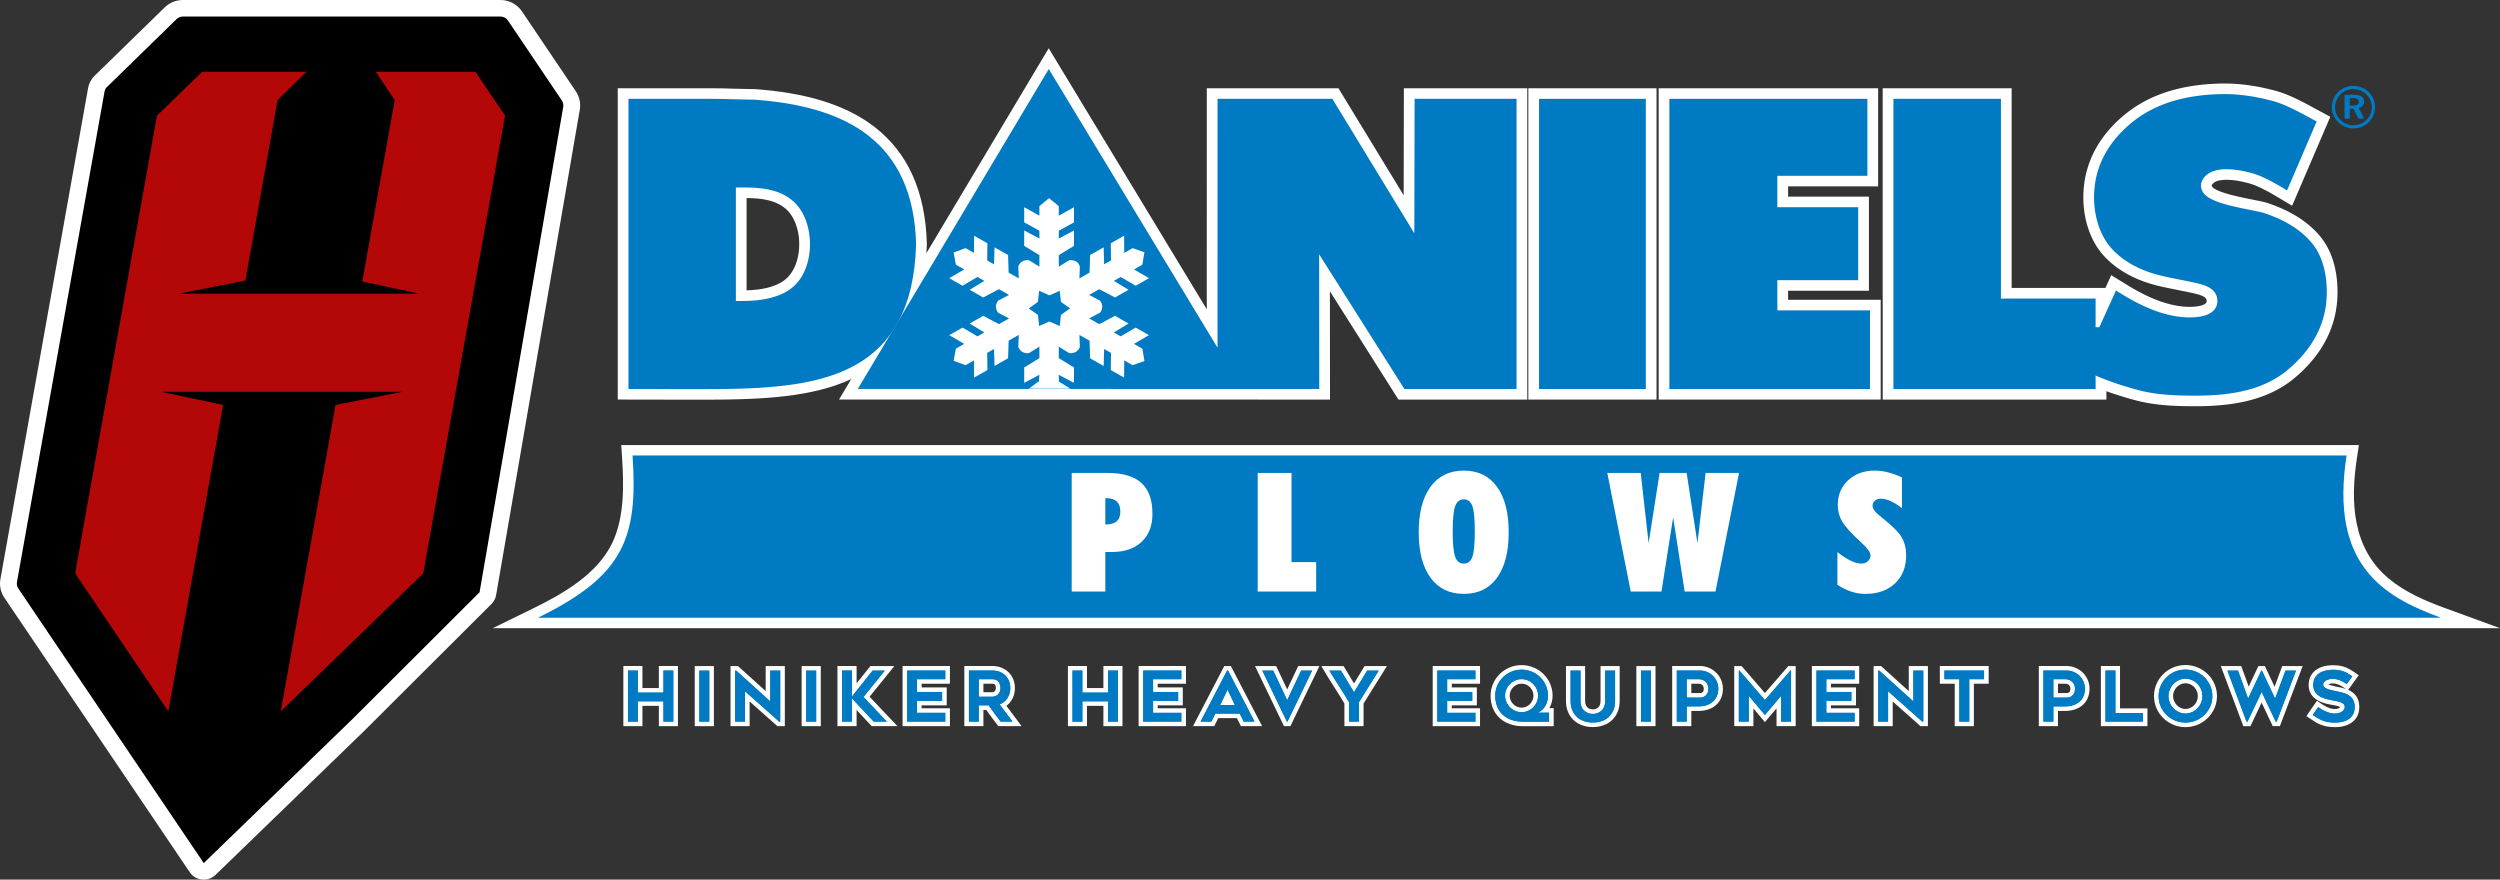 <?xml version="1.0" encoding="UTF-8"?>
<svg id="Layer_1" xmlns="http://www.w3.org/2000/svg" width="540" height="190" version="1.1" viewBox="0 0 540 190">
  <rect x="0" y="0" width="540" height="190" fill="#333333" stroke="none"/>
  <!-- Generator: Adobe Illustrator 29.2.1, SVG Export Plug-In . SVG Version: 2.1.0 Build 116)  -->
  <defs>
    <style>
      .st0, .st1 {
        fill: #007ac3;
      }

      .st2, .st3 {
        fill: #fff;
      }

      .st2, .st1 {
        fill-rule: evenodd;
      }

      .st4 {
        fill: #b40707;
      }
    </style>
  </defs>
  <g>
    <g>
      <polygon class="st0" points="142.811 156.36 142.811 151.974 138.267 151.974 138.267 156.36 135.144 156.36 135.144 144.347 138.267 144.347 138.267 149.11 142.811 149.11 142.811 144.347 145.933 144.347 145.933 156.36 142.811 156.36"/>
      <path class="st3" d="M145.435,144.838v11.031h-2.127v-4.385h-5.539v4.385h-2.127v-11.031h2.127v4.762h5.539v-4.762h2.127M146.431,143.857h-4.119v4.762h-3.547v-4.762h-4.119v12.993h4.119v-4.385h3.547v4.385h4.119v-12.993h0Z"/>
    </g>
    <g>
      <rect class="st0" x="150.562" y="144.362" width="3.138" height="11.997"/>
      <path class="st3" d="M153.202,144.853v11.016h-2.142v-11.016h2.142M154.198,143.872h-4.134v12.978h4.134v-12.978h0Z"/>
    </g>
    <g>
      <polygon class="st0" points="168.105 156.36 161.419 150.417 161.419 156.36 158.297 156.36 158.297 144.362 159.218 144.362 165.886 150.397 165.886 144.362 169.025 144.362 169.025 156.36 168.105 156.36"/>
      <path class="st3" d="M168.526,144.853v11.016h-.23l-7.375-6.556v6.556h-2.127v-11.016h.23l7.36,6.661v-6.661h2.142M169.522,143.872h-4.134v5.408l-5.69-5.15-.286-.259h-1.614v12.978h4.119v-5.33l5.712,5.077.284.253h1.609v-12.978h0Z"/>
    </g>
    <g>
      <rect class="st0" x="173.653" y="144.362" width="3.138" height="11.997"/>
      <path class="st3" d="M176.293,144.853v11.016h-2.142v-11.016h2.142M177.289,143.872h-4.134v12.978h4.134v-12.978h0Z"/>
    </g>
    <g>
      <polygon class="st0" points="188.507 156.36 184.526 152.107 184.526 156.36 181.388 156.36 181.388 144.347 184.526 144.347 184.526 149.024 188.238 144.362 192.145 144.362 187.164 150.524 192.703 156.36 188.507 156.36"/>
      <path class="st3" d="M184.028,144.838v5.606l4.453-5.591h2.632l-4.606,5.697,5.049,5.32h-2.831l-4.698-5.018v5.018h-2.142v-11.031h2.142M185.024,143.857h-4.134v12.993h4.134v-3.488l2.969,3.172.296.316h5.562l-1.567-1.651-4.462-4.701,4.07-5.034,1.287-1.592h-5.183l-.299.376-2.673,3.356v-3.747h0Z"/>
    </g>
    <g>
      <polygon class="st0" points="195.453 156.36 195.453 144.347 204.681 144.347 204.681 147.197 198.576 147.197 198.576 148.974 203.992 148.974 203.992 151.869 198.576 151.869 198.576 153.48 204.681 153.48 204.681 156.36 195.453 156.36"/>
      <path class="st3" d="M204.183,144.838v1.868h-6.105v2.758h5.417v1.914h-5.417v2.592h6.105v1.899h-8.232v-11.031h8.232M205.179,143.857h-10.224v12.993h10.224v-3.861h-6.105v-.63h5.417v-3.876h-5.417v-.796h6.105v-3.83h0Z"/>
    </g>
    <g>
      <path class="st0" d="M215.901,156.36l-.149-.191c-.766-.975-1.574-2.063-2.467-3.321h-1.369v3.512h-3.123v-12.013h5.578c2.563,0,4.354,1.764,4.354,4.288,0,1.6-.774,2.969-2.059,3.706.824,1.069,1.637,2.149,2.438,3.241l.57.778h-3.774ZM214.371,149.998c.495,0,1.231-.363,1.231-1.363,0-.656-.213-1.438-1.231-1.438h-2.455v2.801h2.455Z"/>
      <path class="st3" d="M214.371,144.838c2.28,0,3.856,1.567,3.856,3.797,0,1.658-.918,2.984-2.326,3.527.949,1.22,1.882,2.456,2.8,3.707h-2.555c-.888-1.13-1.76-2.321-2.601-3.511h-2.127v3.511h-2.127v-11.031h5.08M211.418,150.489h2.953c.796,0,1.729-.603,1.729-1.854,0-.633-.23-1.929-1.729-1.929h-2.953v3.783M214.371,143.857h-6.076v12.993h4.119v-3.511h.612c.839,1.177,1.605,2.204,2.332,3.131l.299.381h4.993l-1.142-1.556c-.696-.948-1.408-1.898-2.126-2.835,1.158-.867,1.841-2.245,1.841-3.824,0-2.769-2.041-4.778-4.852-4.778h0ZM212.414,147.687h1.957c.238,0,.733,0,.733.948,0,.863-.703.873-.733.873h-1.957v-1.821h0Z"/>
    </g>
    <g>
      <polygon class="st0" points="238.832 156.36 238.832 151.974 234.289 151.974 234.289 156.36 231.166 156.36 231.166 144.347 234.289 144.347 234.289 149.11 238.832 149.11 238.832 144.347 241.955 144.347 241.955 156.36 238.832 156.36"/>
      <path class="st3" d="M241.457,144.838v11.031h-2.127v-4.385h-5.539v4.385h-2.127v-11.031h2.127v4.762h5.539v-4.762h2.127M242.453,143.857h-4.119v4.762h-3.547v-4.762h-4.119v12.993h4.119v-4.385h3.547v4.385h4.119v-12.993h0Z"/>
    </g>
    <g>
      <polygon class="st0" points="246.441 156.36 246.441 144.347 255.669 144.347 255.669 147.197 249.564 147.197 249.564 148.974 254.981 148.974 254.981 151.869 249.564 151.869 249.564 153.48 255.669 153.48 255.669 156.36 246.441 156.36"/>
      <path class="st3" d="M255.171,144.838v1.868h-6.105v2.758h5.417v1.914h-5.417v2.592h6.105v1.899h-8.232v-11.031h8.232M256.167,143.857h-10.224v12.993h10.224v-3.861h-6.105v-.63h5.417v-3.876h-5.417v-.796h6.105v-3.83h0Z"/>
    </g>
    <g>
      <path class="st0" d="M268.349,156.36l-.872-1.734h-4.659l-.857,1.734h-3.451l6.233-11.997h.823l6.232,11.997h-3.449ZM265.961,151.807l-.809-1.693-.817,1.693h1.626Z"/>
      <path class="st3" d="M265.262,144.853l5.723,11.016h-2.326l-.872-1.733h-5.279l-.857,1.733h-2.326l5.723-11.016h.214M263.548,152.297h3.198l-1.591-3.331-1.607,3.331M265.871,143.872h-1.433l-.277.534-5.723,11.016-.742,1.428h4.577l.273-.552.584-1.182h4.038l.598,1.188.274.545h4.572l-.742-1.428-5.723-11.016-.277-.534h0ZM265.124,151.316l.027-.055.026.055h-.053Z"/>
    </g>
    <g>
      <polygon class="st0" points="277.656 156.36 271.873 144.362 275.336 144.362 278.032 150.079 280.729 144.362 284.207 144.362 278.408 156.36 277.656 156.36"/>
      <path class="st3" d="M283.418,144.853l-5.325,11.016h-.122l-5.31-11.016h2.357l3.014,6.39,3.014-6.39h2.372M284.995,143.872h-4.584l-.268.568-2.111,4.475-2.111-4.475-.268-.568h-4.567l.676,1.402,5.31,11.016.27.56h1.381l.27-.559,5.325-11.016.678-1.403h0Z"/>
    </g>
    <g>
      <path class="st0" d="M290.892,156.36v-4.535c-.678-1.167-1.438-2.358-2.172-3.512-.683-1.072-1.366-2.144-1.998-3.213l-.436-.738h3.643l.145.239c.413.678.839,1.39,1.266,2.105.377.631.756,1.265,1.127,1.877.387-.626.792-1.301,1.191-1.966.426-.711.844-1.408,1.225-2.02l.146-.234h3.66l-.462.746c-.438.708-.995,1.591-1.581,2.521-.916,1.454-1.903,3.02-2.616,4.2v4.53h-3.138Z"/>
      <path class="st3" d="M297.802,144.853c-1.147,1.853-3.106,4.913-4.269,6.842v4.174h-2.142v-4.174c-1.316-2.276-2.892-4.566-4.238-6.842h2.494c.918,1.507,1.898,3.18,2.815,4.672.903-1.417,1.974-3.27,2.846-4.672h2.494M299.576,143.872h-4.826l-.291.468c-.382.614-.802,1.313-1.229,2.025-.252.42-.508.846-.76,1.262-.233-.388-.468-.781-.703-1.173-.427-.715-.853-1.427-1.267-2.106l-.29-.476h-4.791l.872,1.475c.638,1.079,1.334,2.171,2.007,3.228.708,1.112,1.439,2.259,2.096,3.381v4.894h4.134v-4.885c.701-1.155,1.635-2.637,2.539-4.073.587-.932,1.145-1.818,1.585-2.528l.924-1.492h0Z"/>
    </g>
    <g>
      <polygon class="st0" points="309.961 156.36 309.961 144.347 319.189 144.347 319.189 147.197 313.084 147.197 313.084 148.974 318.5 148.974 318.5 151.869 313.084 151.869 313.084 153.48 319.189 153.48 319.189 156.36 309.961 156.36"/>
      <path class="st3" d="M318.691,144.838v1.868h-6.105v2.758h5.417v1.914h-5.417v2.592h6.105v1.899h-8.232v-11.031h8.232M319.687,143.857h-10.224v12.993h10.224v-3.861h-6.105v-.63h5.417v-3.876h-5.417v-.796h6.105v-3.83h0Z"/>
    </g>
    <g>
      <path class="st0" d="M329.026,156.374c-4.834,0-6.557-3.157-6.557-6.112,0-3.369,2.777-6.111,6.19-6.111s6.206,2.742,6.206,6.111c0,1.024-.33,2.255-1.179,3.187h1.408v2.925h-6.068ZM328.66,147.182c-1.663,0-3.068,1.411-3.068,3.081s1.405,3.082,3.068,3.082,3.068-1.411,3.068-3.082c0-1.698-1.376-3.081-3.068-3.081Z"/>
      <path class="st3" d="M328.66,144.642c3.152,0,5.707,2.517,5.707,5.621,0,1.326-.581,2.924-2.157,3.677h2.387v1.944h-5.57c-4.162,0-6.059-2.532-6.059-5.621s2.555-5.621,5.692-5.621M328.66,153.835c1.974,0,3.565-1.643,3.565-3.572,0-1.944-1.591-3.571-3.565-3.571-1.959,0-3.566,1.627-3.566,3.571,0,1.929,1.607,3.572,3.566,3.572M328.66,143.661c-3.688,0-6.688,2.962-6.688,6.602,0,4.011,2.769,6.602,7.055,6.602h6.566v-3.906h-.939c.502-.872.709-1.849.709-2.696,0-3.64-3.007-6.602-6.703-6.602h0ZM328.66,152.854c-1.393,0-2.57-1.186-2.57-2.591s1.177-2.59,2.57-2.59c1.417,0,2.569,1.162,2.569,2.59,0,1.404-1.177,2.591-2.569,2.591h0Z"/>
    </g>
    <g>
      <path class="st0" d="M344.052,156.555c-3.172,0-5.303-2.062-5.303-5.132v-7.061h3.139v7.061c0,2.186,1.802,2.297,2.164,2.297s2.164-.111,2.164-2.297v-7.061h3.139v7.061c0,3.069-2.131,5.132-5.303,5.132Z"/>
      <path class="st3" d="M348.856,144.853v6.57c0,2.818-1.882,4.642-4.804,4.642-2.908,0-4.805-1.824-4.805-4.642v-6.57h2.142v6.57c0,2.216,1.668,2.788,2.663,2.788s2.662-.572,2.662-2.788v-6.57h2.142M349.852,143.872h-4.134v7.551c0,1.677-1.275,1.807-1.666,1.807s-1.667-.13-1.667-1.807v-7.551h-4.134v7.551c0,3.363,2.331,5.623,5.801,5.623s5.8-2.26,5.8-5.623v-7.551h0Z"/>
    </g>
    <g>
      <rect class="st0" x="353.954" y="144.362" width="3.138" height="11.997"/>
      <path class="st3" d="M356.593,144.853v11.016h-2.142v-11.016h2.142M357.589,143.872h-4.134v12.978h4.134v-12.978h0Z"/>
    </g>
    <g>
      <path class="st0" d="M361.689,156.36v-12.013h5.486c2.469,0,4.477,1.977,4.477,4.409,0,2.623-1.895,4.318-4.828,4.318h-1.997v3.286h-3.138ZM367.175,150.194c1.208,0,1.338-1.006,1.338-1.439,0-.775-.539-1.559-1.568-1.559h-2.118v2.997h2.348Z"/>
      <path class="st3" d="M367.175,144.838c2.204,0,3.978,1.748,3.978,3.918,0,2.155-1.453,3.828-4.33,3.828h-2.494v3.285h-2.142v-11.031h4.988M364.329,150.685h2.846c1.285,0,1.836-.934,1.836-1.929,0-1.009-.734-2.05-2.066-2.05h-2.617v3.979M367.175,143.857h-5.984v12.993h4.134v-3.285h1.498c3.236,0,5.326-1.888,5.326-4.809,0-2.701-2.231-4.899-4.974-4.899h0ZM365.325,147.687h1.621c.846,0,1.07.699,1.07,1.069,0,.948-.632.948-.84.948h-1.85v-2.017h0Z"/>
    </g>
    <g>
      <polygon class="st0" points="384.228 156.36 384.228 151.649 381.221 155.205 378.231 151.653 378.231 156.36 375.093 156.36 375.093 144.362 375.959 144.362 381.223 150.456 386.501 144.362 387.366 144.362 387.366 156.36 384.228 156.36"/>
      <path class="st3" d="M386.868,144.853v11.016h-2.142v-5.576l-3.504,4.144-3.489-4.144v5.576h-2.142v-11.016h.137l5.493,6.359,5.508-6.359h.138M387.864,143.872h-1.593l-.298.344-4.75,5.483-4.736-5.482-.298-.345h-1.594v12.978h4.134v-3.837l1.726,2.05.765.909.767-.907,1.743-2.061v3.846h4.134v-12.978h0Z"/>
    </g>
    <g>
      <polygon class="st0" points="391.861 156.36 391.861 144.347 401.089 144.347 401.089 147.197 394.984 147.197 394.984 148.974 400.4 148.974 400.4 151.869 394.984 151.869 394.984 153.48 401.089 153.48 401.089 156.36 391.861 156.36"/>
      <path class="st3" d="M400.591,144.838v1.868h-6.105v2.758h5.417v1.914h-5.417v2.592h6.105v1.899h-8.232v-11.031h8.232M401.587,143.857h-10.224v12.993h10.224v-3.861h-6.105v-.63h5.417v-3.876h-5.417v-.796h6.105v-3.83h0Z"/>
    </g>
    <g>
      <polygon class="st0" points="415.009 156.36 408.324 150.417 408.324 156.36 405.201 156.36 405.201 144.362 406.123 144.362 412.79 150.397 412.79 144.362 415.928 144.362 415.928 156.36 415.009 156.36"/>
      <path class="st3" d="M415.431,144.853v11.016h-.23l-7.375-6.556v6.556h-2.127v-11.016h.23l7.36,6.661v-6.661h2.142M416.427,143.872h-4.134v5.408l-5.69-5.15-.286-.259h-1.614v12.978h4.119v-5.33l5.712,5.077.284.253h1.609v-12.978h0Z"/>
    </g>
    <g>
      <polygon class="st0" points="422.718 156.36 422.718 147.197 419.505 147.197 419.505 144.347 429.055 144.347 429.055 147.197 425.856 147.197 425.856 156.36 422.718 156.36"/>
      <path class="st3" d="M428.557,144.838v1.868h-3.198v9.163h-2.142v-9.163h-3.214v-1.868h8.554M429.553,143.857h-10.546v3.83h3.214v9.163h4.134v-9.163h3.198v-3.83h0Z"/>
    </g>
    <g>
      <path class="st0" d="M440.884,156.36v-12.013h5.487c2.469,0,4.476,1.977,4.476,4.409,0,2.623-1.895,4.318-4.828,4.318h-1.997v3.286h-3.138ZM446.37,150.194c1.207,0,1.337-1.006,1.337-1.439,0-.775-.538-1.559-1.567-1.559h-2.119v2.997h2.349Z"/>
      <path class="st3" d="M446.37,144.838c2.203,0,3.978,1.748,3.978,3.918,0,2.155-1.453,3.828-4.33,3.828h-2.494v3.285h-2.142v-11.031h4.988M443.524,150.685h2.846c1.285,0,1.836-.934,1.836-1.929,0-1.009-.734-2.05-2.066-2.05h-2.617v3.979M446.37,143.857h-5.984v12.993h4.134v-3.285h1.498c3.236,0,5.326-1.888,5.326-4.809,0-2.701-2.231-4.899-4.974-4.899h0ZM444.52,147.687h1.621c.846,0,1.07.699,1.07,1.069,0,.948-.632.948-.84.948h-1.85v-2.017h0Z"/>
    </g>
    <g>
      <polygon class="st0" points="454.288 156.36 454.288 144.347 457.425 144.347 457.425 153.51 463.348 153.51 463.348 156.36 454.288 156.36"/>
      <path class="st3" d="M456.928,144.838v9.163h5.922v1.869h-8.064v-11.031h2.142M457.924,143.857h-4.134v12.993h10.056v-3.831h-5.922v-9.163h0Z"/>
    </g>
    <g>
      <path class="st0" d="M472.058,156.571c-3.472,0-6.298-2.789-6.298-6.217s2.826-6.217,6.298-6.217,6.312,2.789,6.312,6.217-2.831,6.217-6.312,6.217ZM472.058,147.092c-1.721,0-3.175,1.493-3.175,3.262s1.454,3.277,3.175,3.277,3.174-1.501,3.174-3.277-1.453-3.262-3.174-3.262Z"/>
      <path class="st3" d="M472.058,144.627c3.213,0,5.814,2.577,5.814,5.726s-2.601,5.727-5.814,5.727-5.799-2.562-5.799-5.727,2.601-5.726,5.799-5.726M472.058,154.121c2.035,0,3.672-1.763,3.672-3.768,0-1.989-1.637-3.752-3.672-3.752-2.02,0-3.673,1.763-3.673,3.752,0,2.005,1.653,3.768,3.673,3.768M472.058,143.646c-3.747,0-6.795,3.009-6.795,6.707s3.048,6.708,6.795,6.708,6.81-3.009,6.81-6.708-3.055-6.707-6.81-6.707h0ZM472.058,153.14c-1.426,0-2.677-1.302-2.677-2.787,0-1.476,1.251-2.772,2.677-2.772,1.451,0,2.676,1.269,2.676,2.772,0,1.511-1.226,2.787-2.676,2.787h0Z"/>
    </g>
    <g>
      <polygon class="st0" points="484.912 156.374 480.412 144.362 483.758 144.362 485.656 149.602 488.123 144.362 488.898 144.362 491.37 149.624 493.31 144.362 496.656 144.362 492.106 156.36 491.229 156.36 488.515 150.609 485.774 156.374 484.912 156.374"/>
      <path class="st3" d="M495.939,144.853l-4.177,11.016h-.214l-3.03-6.42-3.06,6.435h-.199l-4.131-11.031h2.28l2.188,6.043,2.846-6.043h.138l2.846,6.058,2.234-6.058h2.28M497.374,143.872h-4.413l-.238.646-1.409,3.82-1.831-3.898-.267-.569h-1.41l-.268.568-1.822,3.869-1.371-3.785-.236-.651h-4.411l.494,1.32,4.131,11.031.24.641h1.526l.269-.565,2.155-4.531,2.13,4.513.268.567h1.541l.242-.638,4.178-11.016.502-1.324h0Z"/>
    </g>
    <g>
      <path class="st0" d="M504.362,156.571c-2.504,0-3.7-.809-5.087-1.744l-.409-.276,1.725-2.503.413.285c.888.611,2.069,1.313,3.326,1.313,1.121,0,1.644-.571,1.644-.956,0-.5-1.008-.719-2.13-.919l-.095-.016c-1.371-.234-4.583-.782-4.583-3.796,0-2.784,2.455-3.776,4.752-3.776,1.949,0,2.952.465,4.463,1.506l.41.283-1.769,2.456-.405-.278c-1.051-.719-1.886-1.027-2.792-1.027-.621,0-1.522.29-1.522.745,0,.413,1.128.672,1.875.844l.346.08c.142.034.307.066.487.101,1.433.28,4.101.8,4.101,3.813,0,2.421-1.776,3.866-4.751,3.866Z"/>
      <path class="st3" d="M503.918,144.672c1.882,0,2.8.467,4.177,1.417l-1.194,1.658c-1.056-.723-2.004-1.115-3.075-1.115-.75,0-2.02.362-2.02,1.236,0,.889,1.469,1.13,2.601,1.402,1.285.301,4.208.482,4.208,3.436,0,2.275-1.729,3.376-4.254,3.376-2.326,0-3.397-.708-4.805-1.658l1.163-1.688c1.117.769,2.311,1.402,3.611,1.402,1.377,0,2.142-.754,2.142-1.447,0-.904-1.178-1.16-2.54-1.402-1.316-.226-4.269-.663-4.269-3.331,0-2.592,2.372-3.286,4.254-3.286M503.918,143.691c-3.238,0-5.25,1.635-5.25,4.267,0,3.428,3.63,4.047,4.996,4.28l.098.017c.398.071,1.435.254,1.706.465-.056.13-.376.436-1.137.436-1.118,0-2.212-.655-3.041-1.225l-.828-.57-.567.823-1.163,1.688-.557.808.818.552c1.455.982,2.712,1.83,5.368,1.83,3.238,0,5.25-1.669,5.25-4.356,0-2.114-1.165-3.147-2.399-3.694l.501-.696,1.194-1.658.58-.805-.821-.566c-1.567-1.08-2.677-1.594-4.748-1.594h0ZM502.914,147.831c.198-.108.57-.219.912-.219.796,0,1.545.281,2.507.94l.385.264c-.596-.207-1.173-.32-1.61-.405-.173-.034-.331-.064-.47-.097l-.347-.081c-.388-.09-1.051-.242-1.377-.402h0Z"/>
    </g>
  </g>
  <g>
    <path class="st2" d="M134.186,96.131h375.339l-.4,2.594c-1.472,9.542-1.115,19.665,6.929,26.321,3.457,2.861,7.779,4.734,11.979,6.268l11.967,4.371H106.434l8.742-4.276c6.427-3.143,13.71-7.338,16.976-13.943,2.788-5.637,2.608-12.823,2.196-18.93l-.162-2.405Z"/>
    <path class="st1" d="M136.633,98.386h370.227c-3.619,23.455,7.627,30.387,20.376,35.043H116.194c18.567-9.081,21.642-17.204,20.439-35.043"/>
    <path class="st3" d="M231.486,127.771v-25.615h7.729c3.302,0,5.746.725,7.334,2.168,1.587,1.444,2.378,3.671,2.378,6.678,0,2.551-.773,4.557-2.323,6.024-1.551,1.468-3.673,2.204-6.373,2.204h-1.478v8.541h-7.267ZM238.752,107.612v5.689c1.119-.023,1.934-.257,2.457-.701.523-.449.784-1.15.784-2.108,0-.946-.249-1.665-.748-2.149-.498-.485-1.234-.731-2.207-.731h-.286Z"/>
    <polygon class="st3" points="271.664 127.771 271.664 102.156 278.968 102.156 278.968 121.417 284.294 121.417 284.294 127.771 271.664 127.771"/>
    <path class="st3" d="M306.443,114.979c0-4.235.852-7.51,2.554-9.84,1.708-2.33,4.105-3.491,7.188-3.491s5.46,1.162,7.157,3.485c1.691,2.318,2.536,5.6,2.536,9.846s-.845,7.51-2.529,9.827c-1.685,2.318-4.074,3.474-7.163,3.474s-5.497-1.163-7.194-3.486c-1.696-2.318-2.548-5.593-2.548-9.815M313.783,114.805c0,2.665.177,4.486.535,5.462.352.976.979,1.467,1.867,1.467.882,0,1.496-.485,1.848-1.449.347-.964.524-2.791.524-5.48s-.177-4.522-.524-5.492c-.352-.97-.967-1.455-1.848-1.455-.888,0-1.515.491-1.867,1.473-.359.982-.535,2.809-.535,5.474Z"/>
    <polygon class="st3" points="347.176 102.156 354.394 102.156 356.102 117.315 358.474 102.156 364.317 102.156 366.647 117.315 368.41 102.156 375.628 102.156 370.55 127.771 363.886 127.771 361.393 111.751 358.881 127.771 352.235 127.771 347.176 102.156"/>
    <path class="st3" d="M396.883,119.261c1.034.808,1.989,1.419,2.857,1.844.876.42,1.636.629,2.293.629.583,0,1.058-.168,1.435-.509.37-.342.559-.767.559-1.282,0-.605-.632-1.497-1.891-2.665-.031-.036-.054-.06-.067-.071-2.177-1.977-3.569-3.51-4.19-4.593-.613-1.09-.924-2.264-.924-3.528,0-2.162.748-3.946,2.238-5.342,1.491-1.395,3.406-2.096,5.746-2.096.912,0,1.861.125,2.84.371.985.246,1.994.611,3.04,1.102v6.648c-.87-.676-1.684-1.186-2.444-1.533-.76-.342-1.454-.515-2.086-.515-.547,0-.985.144-1.319.431-.335.281-.499.653-.499,1.114,0,.653.627,1.455,1.873,2.413.097.084.164.144.213.18,2.164,1.707,3.563,3.114,4.208,4.216.638,1.108.961,2.407.961,3.905,0,2.504-.803,4.516-2.408,6.032-1.599,1.515-3.728,2.27-6.379,2.27-1.022,0-2.025-.156-3.01-.474-.985-.317-2-.808-3.046-1.473v-7.073Z"/>
  </g>
  <path class="st2" d="M133.432,86.302V19.066h20.574l2.102.021,2.049.063,5.076.108,1.944.167,1.833.196,1.803.236,1.774.276,1.743.32,1.711.365,1.678.414,1.643.465,1.607.517,1.569.572,1.531.631,1.488.691,1.446.756,1.397.82,1.349.89,1.296.959,1.24,1.031,1.181,1.103,1.116,1.177,1.049,1.249.978,1.323.905,1.395.829,1.468.751,1.537.672,1.608.592,1.678.51,1.745.429,1.814.347,1.884.266,1.954.184,2.026.106,2.203-.135,2.706-.238,2.481-.343,2.361-.451,2.244-.556,2.132-.663,2.021-.769,1.912-.872,1.801-.975,1.693-1.076,1.584-1.171,1.472-1.26,1.361-1.344,1.25-1.42,1.141-1.489,1.034-1.551.93-1.606.833-1.658.742-1.704.654-1.745.574-1.786.501-1.821.431-1.855.37-1.888.312-1.916.261-1.947.214-1.973.172-1.997.135-2.02.103-2.042.074-2.061.05-2.073.03-.413.004-.445.003-.477.003-.509.003-.537.002h-.565s-.59.003-.59.003h-.608l-.627.002h-1.976s-.679-.002-.679-.002h-.686s-.69-.001-.69-.001h-.692s-.689-.002-.689-.002h-.687s-.679-.003-.679-.003h-.671s-.661-.003-.661-.003l-.646-.002h-.63s-.608-.003-.608-.003h-.588s-.566-.002-.566-.002h-.538s-.508-.002-.508-.002h-.475s-.442-.001-.442-.001h-.404l-4.076-.007ZM162.81,62.625l.356-.033.349-.038.343-.042.335-.048.326-.052.318-.057.312-.061.307-.066.298-.07.287-.075.284-.079.275-.083.266-.088.261-.092.255-.097.246-.101.24-.105.229-.108.224-.114.22-.118.208-.12.205-.127.2-.132.187-.132.184-.139.171-.139.349-.313.322-.338.305-.366.282-.392.262-.418.242-.441.219-.464.197-.482.175-.5.153-.515.129-.526.106-.54.084-.548.06-.554.036-.557.014-.562-.009-.562-.033-.559-.056-.556-.08-.551-.102-.541-.125-.533-.146-.519-.171-.506-.191-.489-.212-.469-.234-.451-.253-.425-.274-.403-.293-.376-.311-.348-.332-.321-.227-.194-.238-.188-.241-.175-.249-.166-.252-.154-.256-.145-.266-.137-.267-.127-.27-.117-.276-.11-.281-.102-.285-.095-.289-.086-.293-.08-.295-.072-.301-.066-.303-.06-.302-.053-.308-.047-.31-.043-.312-.038-.313-.032-.313-.027-.316-.024-.315-.019-.317-.015-.319-.012-.317-.01-.316-.007-.202-.003v19.933h.046s.386-.015.386-.015l.379-.019.373-.024.364-.028Z"/>
  <polygon class="st2" points="465.035 64.47 465.287 64.575 465.54 64.677 465.789 64.776 466.04 64.872 466.285 64.964 466.531 65.052 466.781 65.14 467.023 65.222 467.265 65.301 467.51 65.379 467.75 65.453 467.991 65.523 468.229 65.59 468.464 65.653 468.705 65.716 468.938 65.774 469.17 65.828 469.404 65.879 469.635 65.927 469.866 65.973 470.095 66.015 470.325 66.054 470.552 66.09 470.778 66.123 471.002 66.153 471.222 66.18 471.445 66.203 471.669 66.223 471.885 66.24 472.102 66.253 472.322 66.265 472.536 66.273 472.753 66.276 472.966 66.278 473.216 66.276 473.497 66.268 473.8 66.253 474.121 66.229 474.454 66.192 474.788 66.145 475.115 66.083 475.429 66.007 475.717 65.916 475.978 65.81 476.197 65.695 476.367 65.573 476.492 65.449 476.572 65.327 476.62 65.198 476.641 65.019 476.637 64.926 476.624 64.824 476.603 64.732 476.574 64.647 476.539 64.571 476.496 64.499 476.443 64.426 476.377 64.353 476.299 64.28 476.206 64.207 476.095 64.131 475.969 64.057 475.823 63.981 475.661 63.906 475.482 63.832 475.289 63.759 475.077 63.688 474.849 63.618 474.603 63.547 474.341 63.477 474.067 63.408 473.775 63.339 473.467 63.268 473.146 63.199 472.806 63.127 472.453 63.054 472.085 62.979 471.704 62.902 471.305 62.823 470.891 62.74 470.464 62.654 470.021 62.564 469.733 62.506 469.457 62.449 469.186 62.394 468.921 62.339 468.666 62.286 468.421 62.235 468.179 62.184 467.951 62.135 467.729 62.089 467.511 62.042 467.307 61.998 467.105 61.953 466.916 61.912 466.733 61.871 466.556 61.83 466.387 61.791 465.906 61.675 465.428 61.551 464.958 61.42 464.498 61.285 464.039 61.142 463.588 60.992 463.143 60.837 462.702 60.673 462.268 60.504 461.843 60.33 461.422 60.148 461.008 59.961 460.601 59.768 460.2 59.568 459.806 59.363 459.423 59.153 459.041 58.936 458.667 58.712 458.303 58.486 457.944 58.251 457.592 58.012 457.249 57.767 456.912 57.517 456.584 57.262 456.261 57.001 455.947 56.734 455.641 56.463 455.345 56.187 455.057 55.909 454.772 55.621 454.498 55.329 454.234 55.034 453.975 54.73 453.722 54.417 453.48 54.099 453.247 53.773 453.018 53.439 452.801 53.099 452.591 52.753 452.387 52.397 452.194 52.039 452.009 51.676 451.831 51.305 451.661 50.928 451.5 50.548 451.347 50.161 451.201 49.768 451.065 49.373 450.937 48.975 450.817 48.572 450.705 48.165 450.6 47.75 450.505 47.338 450.417 46.921 450.338 46.498 450.267 46.073 450.205 45.647 450.15 45.216 450.104 44.784 450.068 44.352 450.037 43.917 450.017 43.48 450.004 43.042 450 42.6 450.01 41.923 450.04 41.252 450.088 40.588 450.157 39.932 450.243 39.284 450.349 38.641 450.474 38.009 450.616 37.386 450.776 36.769 450.954 36.16 451.15 35.559 451.362 34.966 451.592 34.381 451.838 33.806 452.098 33.239 452.378 32.677 452.672 32.127 452.982 31.583 453.307 31.048 453.646 30.524 453.999 30.007 454.37 29.495 454.753 28.994 455.15 28.503 455.559 28.02 455.983 27.544 456.42 27.077 456.87 26.618 457.332 26.168 457.805 25.728 458.291 25.295 458.79 24.869 459.295 24.459 459.81 24.062 460.336 23.677 460.871 23.304 461.415 22.946 461.969 22.602 462.532 22.269 463.106 21.949 463.688 21.643 464.283 21.348 464.885 21.067 465.494 20.8 466.116 20.543 466.748 20.301 467.386 20.072 468.036 19.853 468.694 19.65 469.363 19.457 470.04 19.277 470.726 19.11 471.42 18.955 472.127 18.811 472.84 18.681 473.564 18.562 474.297 18.456 475.038 18.362 475.789 18.279 476.551 18.209 477.319 18.15 478.099 18.103 478.886 18.068 479.682 18.045 480.056 18.038 480.428 18.037 480.799 18.038 481.171 18.044 481.537 18.054 481.907 18.066 482.279 18.084 482.648 18.104 483.014 18.128 483.382 18.155 483.749 18.187 484.117 18.221 484.481 18.259 484.846 18.3 485.212 18.345 485.579 18.393 485.942 18.445 486.303 18.498 486.668 18.556 487.03 18.615 487.394 18.679 487.754 18.745 488.113 18.814 488.473 18.886 488.838 18.962 489.196 19.039 489.553 19.119 489.912 19.202 490.272 19.288 490.631 19.376 490.985 19.466 491.346 19.559 491.709 19.659 492.075 19.768 492.434 19.882 492.797 20.003 493.164 20.134 493.525 20.269 493.886 20.41 494.248 20.556 494.609 20.709 494.971 20.866 495.33 21.028 495.688 21.193 496.05 21.365 496.411 21.538 496.77 21.716 497.127 21.896 497.485 22.079 497.845 22.265 498.204 22.454 498.562 22.643 498.92 22.836 499.275 23.027 499.635 23.221 499.994 23.417 500.345 23.609 503.343 25.234 495.098 44.439 491.287 42.168 491.066 42.038 490.843 41.91 490.621 41.784 490.395 41.657 490.171 41.534 489.951 41.414 489.727 41.294 489.508 41.179 489.288 41.065 489.064 40.951 488.842 40.84 488.622 40.732 488.404 40.626 488.187 40.522 487.971 40.422 487.754 40.322 487.537 40.224 487.327 40.131 487.15 40.057 486.948 39.979 486.726 39.897 486.484 39.814 486.224 39.731 485.946 39.646 485.652 39.562 485.347 39.479 485.027 39.398 484.696 39.32 484.357 39.244 484.012 39.173 483.66 39.108 483.304 39.047 482.948 38.993 482.588 38.945 482.23 38.907 481.873 38.875 481.521 38.853 481.175 38.84 480.834 38.838 480.506 38.846 480.188 38.866 479.877 38.897 479.587 38.939 479.314 38.994 479.056 39.061 478.817 39.14 478.602 39.229 478.412 39.328 478.242 39.438 478.098 39.554 477.893 39.767 477.782 39.934 477.74 40.048 477.735 40.123 477.753 40.2 477.811 40.31 477.931 40.451 478.12 40.614 478.376 40.791 478.693 40.97 479.066 41.15 479.486 41.327 479.947 41.5 480.445 41.668 480.973 41.831 481.525 41.988 482.097 42.14 482.685 42.286 483.281 42.427 483.881 42.562 484.484 42.693 485.081 42.817 485.667 42.938 486.241 43.053 486.795 43.165 487.323 43.272 487.823 43.375 488.294 43.474 488.729 43.572 489.124 43.667 489.474 43.76 489.772 43.85 490.205 43.996 490.631 44.145 491.051 44.3 491.464 44.457 491.877 44.62 492.283 44.787 492.682 44.957 493.079 45.133 493.47 45.313 493.859 45.499 494.243 45.691 494.617 45.884 494.989 46.084 495.357 46.288 495.72 46.499 496.077 46.714 496.425 46.933 496.77 47.157 497.114 47.389 497.449 47.626 497.778 47.867 498.101 48.111 498.418 48.363 498.732 48.621 499.038 48.884 499.338 49.152 499.631 49.425 499.921 49.705 500.206 49.993 500.48 50.283 500.749 50.578 501.015 50.883 501.273 51.196 501.52 51.513 501.76 51.839 501.989 52.172 502.207 52.506 502.416 52.848 502.616 53.194 502.809 53.551 502.989 53.908 503.161 54.267 503.325 54.635 503.479 55.006 503.626 55.384 503.763 55.763 503.892 56.147 504.013 56.536 504.124 56.924 504.229 57.32 504.325 57.721 504.413 58.12 504.493 58.523 504.566 58.931 504.632 59.344 504.69 59.754 504.74 60.169 504.784 60.587 504.82 61.007 504.85 61.428 504.873 61.85 504.89 62.274 504.899 62.704 504.902 63.134 504.892 63.827 504.862 64.518 504.811 65.2 504.742 65.874 504.651 66.54 504.543 67.198 504.415 67.849 504.27 68.489 504.105 69.123 503.921 69.748 503.721 70.365 503.503 70.974 503.267 71.577 503.014 72.17 502.745 72.754 502.46 73.33 502.157 73.899 501.839 74.458 501.505 75.011 501.156 75.555 500.792 76.089 500.413 76.616 500.019 77.136 499.613 77.646 499.19 78.149 498.756 78.643 498.307 79.13 497.845 79.609 497.369 80.08 496.883 80.541 496.383 80.996 495.871 81.443 495.345 81.879 494.807 82.298 494.259 82.699 493.701 83.082 493.133 83.447 492.557 83.794 491.969 84.126 491.371 84.44 490.766 84.737 490.149 85.019 489.522 85.284 488.888 85.534 488.244 85.768 487.589 85.988 486.926 86.193 486.255 86.383 485.573 86.56 484.881 86.723 484.181 86.872 483.474 87.008 482.756 87.132 482.03 87.244 481.294 87.343 480.548 87.431 479.797 87.506 479.033 87.572 478.262 87.625 477.482 87.669 476.693 87.702 475.896 87.726 475.088 87.74 474.275 87.743 473.856 87.743 473.437 87.742 473.02 87.739 472.605 87.735 472.187 87.73 471.768 87.722 471.352 87.713 470.934 87.702 470.514 87.689 470.098 87.673 469.68 87.654 469.262 87.633 468.845 87.609 468.423 87.581 468.005 87.55 467.589 87.516 467.165 87.478 466.748 87.436 466.33 87.392 465.909 87.341 465.486 87.287 465.065 87.227 464.646 87.164 464.226 87.096 463.803 87.022 463.381 86.942 462.958 86.858 462.535 86.768 462.112 86.672 461.689 86.57 461.265 86.462 460.843 86.348 460.421 86.231 460.001 86.112 459.58 85.991 459.16 85.868 458.739 85.742 458.319 85.614 457.9 85.484 457.477 85.351 457.059 85.215 456.639 85.078 456.216 84.935 455.797 84.791 455.375 84.643 454.978 84.5 454.987 86.308 406.663 86.308 406.663 19.066 434.516 19.066 434.516 62.2 454.769 62.2 456.024 59.437 459.679 61.682 459.964 61.855 460.25 62.025 460.535 62.192 460.815 62.355 461.095 62.514 461.371 62.669 461.644 62.821 461.915 62.968 462.184 63.112 462.452 63.252 462.716 63.39 462.981 63.523 463.244 63.654 463.502 63.779 463.762 63.903 464.017 64.022 464.272 64.138 464.53 64.253 464.784 64.364 465.035 64.47"/>
  <polygon class="st1" points="459.94 64.492 460.228 64.654 460.516 64.813 460.803 64.97 461.086 65.121 461.369 65.27 461.65 65.415 461.93 65.556 462.209 65.696 462.486 65.829 462.76 65.961 463.035 66.089 463.31 66.213 463.583 66.335 463.855 66.454 464.127 66.569 464.399 66.682 464.668 66.791 464.937 66.897 465.209 67.002 465.477 67.102 465.745 67.198 466.013 67.293 466.279 67.383 466.546 67.471 466.812 67.554 467.075 67.635 467.339 67.713 467.604 67.787 467.866 67.858 468.128 67.925 468.39 67.99 468.651 68.051 468.91 68.108 469.168 68.163 469.427 68.213 469.685 68.261 469.941 68.304 470.198 68.345 470.454 68.382 470.709 68.416 470.962 68.446 471.214 68.473 471.468 68.496 471.719 68.516 471.97 68.532 472.22 68.545 472.47 68.553 472.72 68.558 472.968 68.56 473.257 68.558 473.588 68.548 473.95 68.531 474.338 68.501 474.747 68.457 475.174 68.395 475.613 68.312 476.06 68.203 476.512 68.061 476.97 67.875 477.429 67.632 477.879 67.312 478.302 66.891 478.658 66.357 478.891 65.725 478.963 65.102 478.948 64.734 478.907 64.426 478.837 64.121 478.735 63.815 478.6 63.524 478.438 63.249 478.252 62.997 478.044 62.766 477.822 62.559 477.592 62.377 477.352 62.214 477.107 62.068 476.857 61.938 476.602 61.82 476.343 61.713 476.076 61.614 475.8 61.52 475.52 61.434 475.231 61.351 474.931 61.27 474.624 61.194 474.307 61.118 473.979 61.043 473.639 60.969 473.287 60.895 472.925 60.82 472.551 60.744 472.165 60.666 471.765 60.587 471.353 60.504 470.93 60.419 470.49 60.33 470.205 60.272 469.928 60.215 469.658 60.16 469.397 60.106 469.144 60.054 468.901 60.002 468.665 59.954 468.438 59.905 468.218 59.859 468.007 59.813 467.807 59.77 467.613 59.727 467.425 59.686 467.249 59.646 467.084 59.609 466.929 59.573 466.476 59.464 466.038 59.35 465.605 59.229 465.18 59.105 464.759 58.973 464.345 58.836 463.938 58.693 463.535 58.545 463.139 58.39 462.752 58.231 462.37 58.067 461.995 57.897 461.626 57.722 461.266 57.542 460.91 57.357 460.564 57.167 460.221 56.973 459.888 56.773 459.561 56.57 459.242 56.362 458.93 56.149 458.625 55.932 458.327 55.711 458.038 55.485 457.753 55.256 457.479 55.022 457.211 54.785 456.952 54.544 456.699 54.3 456.454 54.051 456.217 53.799 455.989 53.545 455.769 53.286 455.558 53.025 455.353 52.756 455.154 52.478 454.961 52.194 454.774 51.904 454.594 51.607 454.42 51.302 454.252 50.992 454.092 50.676 453.937 50.355 453.79 50.027 453.648 49.693 453.514 49.355 453.386 49.011 453.267 48.662 453.152 48.309 453.046 47.952 452.946 47.59 452.854 47.224 452.769 46.855 452.691 46.482 452.62 46.106 452.557 45.725 452.5 45.342 452.453 44.957 452.411 44.57 452.377 44.18 452.351 43.787 452.332 43.395 452.321 43 452.318 42.606 452.326 41.988 452.352 41.383 452.397 40.787 452.458 40.197 452.536 39.616 452.63 39.043 452.741 38.477 452.869 37.918 453.012 37.367 453.17 36.823 453.345 36.287 453.535 35.757 453.74 35.236 453.96 34.72 454.195 34.213 454.444 33.71 454.708 33.216 454.986 32.728 455.278 32.247 455.584 31.774 455.904 31.307 456.238 30.845 456.585 30.391 456.946 29.944 457.319 29.504 457.705 29.069 458.105 28.643 458.517 28.223 458.942 27.81 459.378 27.403 459.827 27.004 460.285 26.612 460.747 26.237 461.216 25.875 461.695 25.524 462.183 25.185 462.678 24.859 463.184 24.544 463.698 24.241 464.223 23.948 464.755 23.668 465.299 23.399 465.851 23.141 466.413 22.895 466.984 22.659 467.566 22.436 468.157 22.223 468.758 22.021 469.368 21.832 469.989 21.654 470.62 21.487 471.261 21.33 471.91 21.185 472.572 21.05 473.242 20.928 473.924 20.816 474.614 20.716 475.315 20.627 476.027 20.548 476.748 20.482 477.48 20.427 478.221 20.382 478.973 20.348 479.736 20.326 480.081 20.32 480.428 20.318 480.776 20.32 481.122 20.325 481.466 20.335 481.813 20.346 482.159 20.362 482.505 20.381 482.849 20.404 483.195 20.43 483.539 20.459 483.884 20.492 484.228 20.527 484.573 20.566 484.917 20.608 485.262 20.653 485.603 20.702 485.947 20.752 486.292 20.807 486.635 20.864 486.978 20.924 487.321 20.987 487.664 21.053 488.006 21.12 488.349 21.192 488.691 21.266 489.034 21.342 489.377 21.421 489.718 21.503 490.06 21.587 490.402 21.674 490.738 21.761 491.063 21.85 491.384 21.946 491.706 22.048 492.031 22.157 492.359 22.273 492.688 22.397 493.019 22.526 493.351 22.66 493.683 22.8 494.02 22.947 494.358 23.099 494.696 23.255 495.038 23.416 495.38 23.582 495.724 23.752 496.068 23.925 496.412 24.101 496.76 24.281 497.109 24.465 497.459 24.65 497.81 24.838 498.163 25.029 498.517 25.22 498.872 25.413 499.225 25.606 500.396 26.241 494.007 41.122 492.479 40.211 492.244 40.074 492.008 39.937 491.77 39.803 491.534 39.671 491.299 39.54 491.062 39.412 490.826 39.285 490.593 39.163 490.358 39.042 490.121 38.921 489.885 38.803 489.653 38.688 489.421 38.576 489.187 38.464 488.955 38.355 488.724 38.25 488.494 38.147 488.255 38.04 488.027 37.945 487.776 37.847 487.509 37.75 487.225 37.653 486.925 37.556 486.611 37.461 486.283 37.367 485.942 37.274 485.587 37.185 485.222 37.098 484.848 37.014 484.465 36.936 484.074 36.863 483.677 36.795 483.276 36.734 482.87 36.681 482.46 36.636 482.05 36.6 481.639 36.574 481.227 36.559 480.813 36.556 480.405 36.566 479.998 36.592 479.59 36.632 479.187 36.691 478.787 36.771 478.391 36.874 477.998 37.004 477.612 37.165 477.235 37.359 476.868 37.596 476.514 37.881 476.068 38.347 475.697 38.905 475.451 39.572 475.4 40.304 475.563 41.003 475.876 41.586 476.264 42.046 476.687 42.413 477.134 42.719 477.606 42.985 478.1 43.225 478.617 43.443 479.159 43.646 479.723 43.837 480.306 44.017 480.902 44.185 481.511 44.348 482.131 44.501 482.753 44.649 483.376 44.789 483.994 44.923 484.603 45.05 485.198 45.173 485.775 45.289 486.329 45.401 486.853 45.506 487.344 45.607 487.794 45.703 488.198 45.793 488.548 45.877 488.833 45.952 489.055 46.02 489.44 46.15 489.837 46.289 490.229 46.433 490.616 46.58 490.999 46.731 491.376 46.887 491.747 47.045 492.113 47.207 492.473 47.373 492.83 47.543 493.181 47.718 493.526 47.896 493.865 48.079 494.198 48.265 494.528 48.456 494.85 48.65 495.165 48.847 495.477 49.05 495.784 49.258 496.085 49.469 496.379 49.684 496.668 49.904 496.951 50.128 497.228 50.356 497.499 50.589 497.764 50.826 498.025 51.069 498.28 51.315 498.528 51.567 498.77 51.822 499.007 52.083 499.236 52.346 499.455 52.61 499.662 52.877 499.862 53.149 500.056 53.429 500.239 53.712 500.416 54.001 500.586 54.295 500.749 54.596 500.903 54.901 501.052 55.211 501.192 55.528 501.326 55.847 501.452 56.173 501.571 56.503 501.684 56.839 501.791 57.179 501.888 57.522 501.981 57.871 502.066 58.225 502.144 58.58 502.216 58.942 502.282 59.308 502.34 59.676 502.392 60.047 502.438 60.422 502.478 60.801 502.511 61.183 502.538 61.568 502.559 61.954 502.574 62.344 502.583 62.737 502.586 63.125 502.576 63.762 502.549 64.386 502.503 65.002 502.441 65.608 502.36 66.207 502.262 66.798 502.148 67.382 502.017 67.956 501.869 68.524 501.705 69.085 501.525 69.638 501.33 70.185 501.119 70.724 500.891 71.256 500.649 71.783 500.392 72.301 500.12 72.812 499.833 73.317 499.53 73.817 499.214 74.31 498.884 74.795 498.54 75.275 498.181 75.748 497.808 76.214 497.422 76.675 497.023 77.13 496.61 77.577 496.184 78.019 495.744 78.453 495.293 78.881 494.829 79.304 494.356 79.716 493.88 80.111 493.398 80.488 492.906 80.847 492.405 81.191 491.896 81.518 491.377 81.831 490.848 82.129 490.31 82.412 489.762 82.68 489.203 82.936 488.635 83.177 488.057 83.403 487.468 83.618 486.869 83.819 486.259 84.008 485.639 84.183 485.008 84.347 484.366 84.498 483.714 84.638 483.052 84.765 482.378 84.881 481.694 84.986 481 85.08 480.294 85.163 479.578 85.235 478.851 85.297 478.115 85.348 477.367 85.39 476.609 85.422 475.841 85.445 475.062 85.458 474.27 85.461 473.861 85.461 473.449 85.46 473.04 85.458 472.631 85.453 472.221 85.448 471.815 85.441 471.409 85.433 471.003 85.422 470.597 85.408 470.194 85.393 469.792 85.375 469.389 85.354 468.988 85.332 468.587 85.305 468.187 85.276 467.789 85.243 467.389 85.207 466.991 85.167 466.595 85.125 466.199 85.078 465.8 85.026 465.406 84.97 465.011 84.911 464.616 84.846 464.221 84.778 463.827 84.704 463.433 84.625 463.041 84.541 462.647 84.452 462.254 84.358 461.861 84.258 461.463 84.15 461.056 84.037 460.645 83.921 460.236 83.803 459.827 83.683 459.418 83.56 459.009 83.436 458.602 83.31 458.193 83.18 457.786 83.049 457.379 82.915 456.973 82.779 456.568 82.639 456.161 82.497 455.756 82.351 455.351 82.202 454.947 82.05 454.542 81.895 454.139 81.736 453.735 81.573 453.332 81.407 452.928 81.237 452.644 81.114 452.659 84.026 408.979 84.026 408.979 21.348 432.2 21.348 432.2 64.482 452.652 64.482 452.652 70.682 453.454 70.682 457.053 62.758 458.46 63.622 458.759 63.803 459.057 63.98 459.353 64.155 459.648 64.325 459.94 64.492"/>
  <path class="st1" d="M508.329,18.552c.643,0,1.25.116,1.817.347.57.233,1.078.574,1.524,1.025.434.43.764.919.991,1.468.226.549.34,1.131.34,1.75,0,.633-.117,1.227-.351,1.782-.232.555-.572,1.045-1.017,1.473-.454.434-.966.766-1.534,1-.565.231-1.157.347-1.77.347-.62,0-1.213-.118-1.783-.358-.568-.238-1.076-.581-1.523-1.028-.441-.439-.777-.934-1.01-1.483-.23-.551-.346-1.13-.346-1.733,0-.61.121-1.197.364-1.764.241-.568.59-1.074,1.043-1.521.437-.432.93-.757,1.478-.977.549-.219,1.14-.328,1.777-.328M508.335,19.241c-.542,0-1.045.093-1.51.281-.464.189-.884.466-1.258.833-.385.388-.682.822-.888,1.301-.209.479-.312.977-.312,1.492s.098,1.008.295,1.479c.198.468.484.887.856,1.26.377.375.805.663,1.282.867.477.201.968.303,1.472.303.546,0,1.062-.097,1.55-.29.489-.195.928-.479,1.317-.856.374-.354.66-.765.863-1.228.2-.464.301-.956.301-1.471,0-.549-.095-1.062-.286-1.534-.191-.472-.473-.896-.845-1.271-.39-.381-.827-.669-1.306-.868-.48-.198-.99-.297-1.53-.297ZM506.427,20.482h2.014c.727,0,1.28.119,1.654.354.374.235.561.583.561,1.042,0,.377-.101.688-.303.935-.2.245-.488.408-.863.487l1.166,2.335h-1.254l-1.039-2.155h-.815v2.155h-1.121v-5.153ZM507.548,21.177v1.621h.74c.421,0,.729-.064.925-.189.194-.127.29-.326.29-.6,0-.285-.101-.495-.303-.631-.202-.134-.523-.202-.962-.202h-.69Z"/>
  <polygon class="st2" points="358.266 86.308 358.266 19.066 405.676 19.066 405.676 40.255 386.226 40.255 386.226 42.474 403.686 42.474 403.686 62.8 386.226 62.8 386.226 64.756 406.229 64.756 406.229 86.308 358.266 86.308"/>
  <polygon class="st1" points="360.583 84.026 360.583 21.348 403.359 21.348 403.359 37.974 383.909 37.974 383.909 44.756 401.369 44.756 401.369 60.518 383.909 60.518 383.909 67.037 403.912 67.037 403.912 84.026 360.583 84.026"/>
  <rect class="st3" x="330.12" y="19.066" width="27.693" height="67.242"/>
  <rect class="st0" x="332.437" y="21.348" width="23.06" height="62.679"/>
  <polygon class="st2" points="260.663 66.814 260.669 19.066 289.102 19.066 303.194 42.187 303.238 19.066 329.893 19.066 329.893 86.308 302.066 86.308 287.26 62.916 287.278 86.309 181.235 86.292 226.52 10.429 260.663 66.814"/>
  <polygon class="st1" points="261.334 84.019 284.96 84.027 284.937 54.933 303.352 84.026 327.576 84.026 327.576 21.348 305.551 21.348 305.494 50.395 287.79 21.348 262.985 21.348 262.978 75.092 226.534 14.907 185.284 84.011 261.334 84.019"/>
  <path class="st2" d="M222.214,66.615l1.985-1.41.247-2.398,2.232.988,2.232-.988.246,2.398,1.986,1.409-1.985,1.41-.247,2.398-2.231-.988-2.232.988-.247-2.398-1.985-1.409ZM215.108,66.2c.038-.471.21-.923.501-1.27l2.35-1.226-2.185-1.242-3.404,1.796-2.925-1.663,3.174-1.927-1.48-.842-3.23,1.895-2.878-1.637,3.246-1.886-1.815-1.033-.473-2.627,2.565-.945,1.817,1.032.035-3.712,2.877,1.636-.051,3.703,1.48.841.108-3.67,2.925,1.663.122,3.802,2.185,1.243-.097-2.618c.148-.391.427-.74.767-1.002.462-.276,1.02-.392,1.534-.306l2.254,1.392v-2.486l-3.282-2.006v-3.326l3.282,1.743v-1.684l-3.282-1.807v-3.272l3.282,1.826v-2.065l2.073-1.716,2.114,1.716v2.065l3.282-1.826v3.272l-3.282,1.807v1.684l3.282-1.743v3.326l-3.282,2.006v2.486l2.254-1.392c.569-.094,1.192.057,1.707.404.213.144.5.658.593.904l-.097,2.618,2.186-1.243.122-3.802,2.926-1.663.108,3.67,1.48-.841-.051-3.703,2.877-1.636.036,3.712,1.816-1.032,2.545.911-.452,2.661-1.815,1.033,3.245,1.886-2.877,1.637-3.23-1.895-1.48.842,3.174,1.927-2.925,1.663-3.404-1.796-2.185,1.242,2.351,1.226c.311.371.486.864.498,1.385-.048.465-.219.897-.498,1.231l-2.351,1.227,2.185,1.242,3.404-1.796,2.925,1.663-3.174,1.927,1.48.842,3.23-1.896,2.877,1.636-3.245,1.887,1.815,1.032.452,2.661-2.545.911-1.816-1.032-.036,3.711-2.877-1.636.051-3.703-1.48-.842-.108,3.67-2.926-1.663-.122-3.801-2.186-1.243.097,2.618c-.13.345-.364.659-.661.927-.498.336-1.093.472-1.639.381l-2.254-1.391v2.485l3.282,2.006v3.327l-3.282-1.743.039,1.472,2.458,1.525h-8.971l2.196-1.615.091-1.382-3.282,1.743v-3.327l3.282-2.006v-2.485l-2.254,1.391c-.482.081-1.002-.017-1.467-.267-.385-.274-.68-.636-.834-1.041l.097-2.618-2.185,1.243-.122,3.801-2.925,1.663-.108-3.67-1.48.842.051,3.703-2.877,1.636-.035-3.711-1.817,1.032-2.565-.945.473-2.626,1.815-1.032-3.246-1.887,2.878-1.636,3.23,1.896,1.48-.842-3.174-1.927,2.925-1.663,3.404,1.796,2.185-1.242-2.35-1.227c-.306-.365-.481-.846-.501-1.346Z"/>
  <path class="st1" d="M135.749,84.024V21.348h18.246l2.066.021,2.036.062,5.011.107,1.843.158,1.78.191,1.748.228,1.714.267,1.678.309,1.642.35,1.604.396,1.564.442,1.524.491,1.482.54,1.439.594,1.393.647,1.346.704,1.296.761,1.246.821,1.193.882,1.139.946,1.081,1.011,1.021,1.076.959,1.142.896,1.211.829,1.278.761,1.348.692,1.417.622,1.487.55,1.559.477,1.63.402,1.702.328,1.776.251,1.851.175,1.928.098,2.045-.127,2.545-.227,2.375-.327,2.247-.426,2.122-.522,2.003-.619,1.885-.712,1.771-.803,1.659-.893,1.55-.979,1.443-1.064,1.337-1.143,1.235-1.22,1.135-1.292,1.038-1.359.944-1.423.855-1.482.768-1.539.688-1.592.611-1.642.54-1.688.473-1.734.411-1.776.354-1.816.3-1.854.253-1.89.208-1.924.168-1.956.133-1.983.101-2.011.073-2.035.05-2.056.03-.405.005-.44.003-.473.003-.507.002-.535.002h-.563s-.586.003-.586.003h-.608s-.627,0-.627,0h-1.972s-.679,0-.679,0h-.686s-.689-.001-.689-.001h-.69s-.689-.002-.689-.002h-.687s-.679-.002-.679-.002l-.671-.002h-.659s-.647-.003-.647-.003h-.629s-.609-.003-.609-.003h-.589s-.565-.002-.565-.002h-.538s-.508-.002-.508-.002h-.476s-.442-.001-.442-.001h-.406l-1.76-.003ZM158.945,65.023l2.01-.022.424-.01.418-.015.411-.021.405-.026.397-.031.393-.036.386-.042.379-.047.374-.053.367-.058.361-.064.355-.069.348-.076.343-.08.336-.087.33-.092.325-.098.319-.104.312-.111.307-.116.301-.123.295-.13.288-.136.281-.141.277-.149.269-.155.262-.163.258-.169.249-.176.244-.184.248-.201.458-.412.439-.459.405-.487.371-.515.338-.537.306-.56.274-.577.242-.593.213-.607.184-.62.155-.629.126-.638.098-.644.07-.649.042-.653.015-.654-.01-.655-.039-.653-.065-.649-.093-.646-.12-.639-.149-.631-.175-.621-.205-.609-.232-.595-.262-.58-.292-.563-.322-.542-.355-.52-.386-.496-.419-.468-.443-.429-.315-.269-.31-.244-.315-.229-.322-.215-.326-.201-.331-.186-.336-.174-.339-.161-.34-.149-.343-.137-.346-.126-.349-.115-.349-.104-.351-.096-.35-.086-.353-.078-.353-.07-.351-.062-.351-.054-.35-.048-.352-.042-.349-.036-.348-.03-.347-.026-.345-.021-.343-.017-.341-.013-.339-.011-.335-.007-.332-.004-.329-.003-1.899-.006v24.536Z"/>
  <g>
    <path class="st3" d="M44.011,190c-.125,0-.249-.006-.375-.019-1.077-.111-2.048-.689-2.648-1.577L.934,129.099c-.812-1.241-1.1-2.649-.842-4.009L19,19.191c.158-1.107.717-2.174,1.6-2.988,0,0,15.082-14.707,15.116-14.737,1.046-.945,2.391-1.465,3.787-1.465h68.605c1.859,0,3.587.911,4.62,2.437l11.657,17.294c.811,1.241,1.099,2.65.84,4.01l-18.063,104.79c-.125.724-.472,1.392-.995,1.914l-27.525,27.452-32.087,31.076c-.682.661-1.598,1.026-2.545,1.026Z"/>
    <path d="M121.659,23.08c.089-.467-.03-.964-.296-1.372l-11.652-17.286c-.356-.526-.949-.847-1.601-.847H39.504c-.504,0-.978.204-1.334.526l-15.061,14.688c-.296.263-.474.613-.534,1.022L3.66,125.748c-.089.467.03.964.296,1.372l40.055,59.305,32.049-31.04,27.525-27.453,18.074-104.852Z"/>
    <polygon class="st4" points="102.684 15.488 81.16 15.488 85.251 21.62 78.254 60.807 90.647 63.435 74.934 63.435 74.934 63.435 54.328 63.435 54.328 63.435 38.585 63.435 52.994 60.602 59.961 21.62 66.187 15.488 43.685 15.488 33.901 24.978 16.23 123.85 36.361 153.663 48.191 87.466 34.82 84.634 48.695 84.634 48.695 84.634 72.977 84.634 72.977 84.634 86.852 84.634 72.473 87.466 60.643 153.663 91.418 123.85 109.088 24.978 102.684 15.488"/>
  </g>
  <g>
    <path class="st0" d="M145.435,144.838v11.031h-2.127v-4.385h-5.539v4.385h-2.127v-11.031h2.127v4.762h5.539v-4.762h2.127Z"/>
    <path class="st0" d="M153.202,155.869h-2.142v-11.016h2.142v11.016Z"/>
    <path class="st0" d="M168.297,155.869l-7.375-6.556v6.556h-2.127v-11.016h.23l7.36,6.661v-6.661h2.142v11.016h-.23Z"/>
    <path class="st0" d="M176.293,155.869h-2.142v-11.016h2.142v11.016Z"/>
    <path class="st0" d="M188.725,155.869l-4.698-5.018v5.018h-2.142v-11.031h2.142v5.606l4.453-5.591h2.632l-4.606,5.697,5.049,5.32h-2.831Z"/>
    <path class="st0" d="M198.077,146.706v2.758h5.417v1.914h-5.417v2.592h6.105v1.899h-8.232v-11.031h8.232v1.868h-6.105Z"/>
    <path class="st0" d="M211.418,155.869h-2.127v-11.031h5.08c2.28,0,3.856,1.567,3.856,3.797,0,1.658-.918,2.984-2.326,3.527.949,1.22,1.882,2.456,2.8,3.707h-2.555c-.888-1.13-1.76-2.321-2.601-3.511h-2.127v3.511ZM211.418,150.489h2.953c.796,0,1.729-.603,1.729-1.854,0-.633-.23-1.929-1.729-1.929h-2.953v3.783Z"/>
    <path class="st0" d="M241.457,144.838v11.031h-2.127v-4.385h-5.539v4.385h-2.127v-11.031h2.127v4.762h5.539v-4.762h2.127Z"/>
    <path class="st0" d="M249.066,146.706v2.758h5.417v1.914h-5.417v2.592h6.105v1.899h-8.232v-11.031h8.232v1.868h-6.105Z"/>
    <path class="st0" d="M259.324,155.869l5.723-11.016h.214l5.723,11.016h-2.326l-.872-1.733h-5.279l-.857,1.733h-2.326ZM263.548,152.297h3.198l-1.591-3.331-1.607,3.331Z"/>
    <path class="st0" d="M283.418,144.853l-5.325,11.016h-.122l-5.31-11.016h2.357l3.014,6.39,3.014-6.39h2.372Z"/>
    <path class="st0" d="M297.802,144.853c-1.147,1.853-3.106,4.913-4.269,6.842v4.174h-2.142v-4.174c-1.316-2.276-2.892-4.566-4.238-6.842h2.494c.918,1.507,1.898,3.18,2.815,4.672.903-1.417,1.974-3.27,2.846-4.672h2.494Z"/>
    <path class="st0" d="M312.586,146.706v2.758h5.417v1.914h-5.417v2.592h6.105v1.899h-8.232v-11.031h8.232v1.868h-6.105Z"/>
    <path class="st0" d="M334.597,153.94v1.944h-5.57c-4.162,0-6.059-2.532-6.059-5.621s2.555-5.621,5.692-5.621,5.707,2.517,5.707,5.621c0,1.326-.581,2.924-2.157,3.677h2.387ZM328.66,153.835c1.974,0,3.565-1.643,3.565-3.572,0-1.944-1.591-3.571-3.565-3.571-1.959,0-3.566,1.627-3.566,3.571,0,1.929,1.607,3.572,3.566,3.572Z"/>
    <path class="st0" d="M339.247,151.423v-6.57h2.142v6.57c0,2.216,1.668,2.788,2.663,2.788s2.662-.572,2.662-2.788v-6.57h2.142v6.57c0,2.818-1.882,4.642-4.804,4.642-2.908,0-4.805-1.824-4.805-4.642Z"/>
    <path class="st0" d="M356.593,155.869h-2.142v-11.016h2.142v11.016Z"/>
    <path class="st0" d="M371.154,148.756c0,2.155-1.453,3.828-4.33,3.828h-2.494v3.285h-2.142v-11.031h4.988c2.204,0,3.978,1.748,3.978,3.918ZM369.012,148.756c0-1.009-.734-2.05-2.066-2.05h-2.617v3.979h2.846c1.285,0,1.836-.934,1.836-1.929Z"/>
    <path class="st0" d="M386.868,144.853v11.016h-2.142v-5.576l-3.504,4.144-3.489-4.144v5.576h-2.142v-11.016h.137l5.493,6.359,5.508-6.359h.138Z"/>
    <path class="st0" d="M394.486,146.706v2.758h5.417v1.914h-5.417v2.592h6.105v1.899h-8.232v-11.031h8.232v1.868h-6.105Z"/>
    <path class="st0" d="M415.201,155.869l-7.375-6.556v6.556h-2.127v-11.016h.23l7.36,6.661v-6.661h2.142v11.016h-.23Z"/>
    <path class="st0" d="M428.557,146.706h-3.198v9.163h-2.142v-9.163h-3.214v-1.868h8.554v1.868Z"/>
    <path class="st0" d="M450.348,148.756c0,2.155-1.453,3.828-4.33,3.828h-2.494v3.285h-2.142v-11.031h4.988c2.204,0,3.978,1.748,3.978,3.918ZM448.206,148.756c0-1.009-.734-2.05-2.066-2.05h-2.617v3.979h2.846c1.285,0,1.836-.934,1.836-1.929Z"/>
    <path class="st0" d="M462.85,154v1.869h-8.064v-11.031h2.142v9.163h5.922Z"/>
    <path class="st0" d="M466.258,150.353c0-3.149,2.601-5.726,5.799-5.726s5.814,2.577,5.814,5.726-2.601,5.727-5.814,5.727-5.799-2.562-5.799-5.727ZM468.385,150.353c0,2.005,1.653,3.768,3.673,3.768,2.035,0,3.672-1.763,3.672-3.768,0-1.989-1.637-3.753-3.672-3.753-2.02,0-3.673,1.763-3.673,3.753Z"/>
    <path class="st0" d="M495.939,144.853l-4.177,11.016h-.214l-3.03-6.42-3.06,6.435h-.199l-4.131-11.031h2.28l2.188,6.043,2.846-6.043h.138l2.846,6.058,2.234-6.058h2.28Z"/>
    <path class="st0" d="M500.72,152.734c1.117.769,2.311,1.402,3.611,1.402,1.377,0,2.142-.754,2.142-1.447,0-.904-1.178-1.16-2.54-1.402-1.316-.226-4.269-.663-4.269-3.331,0-2.592,2.372-3.286,4.254-3.286s2.8.467,4.177,1.417l-1.194,1.658c-1.056-.723-2.004-1.115-3.075-1.115-.75,0-2.02.362-2.02,1.236,0,.889,1.469,1.13,2.601,1.402,1.285.301,4.208.482,4.208,3.436,0,2.275-1.729,3.376-4.254,3.376-2.326,0-3.397-.708-4.805-1.658l1.163-1.688Z"/>
  </g>
</svg>